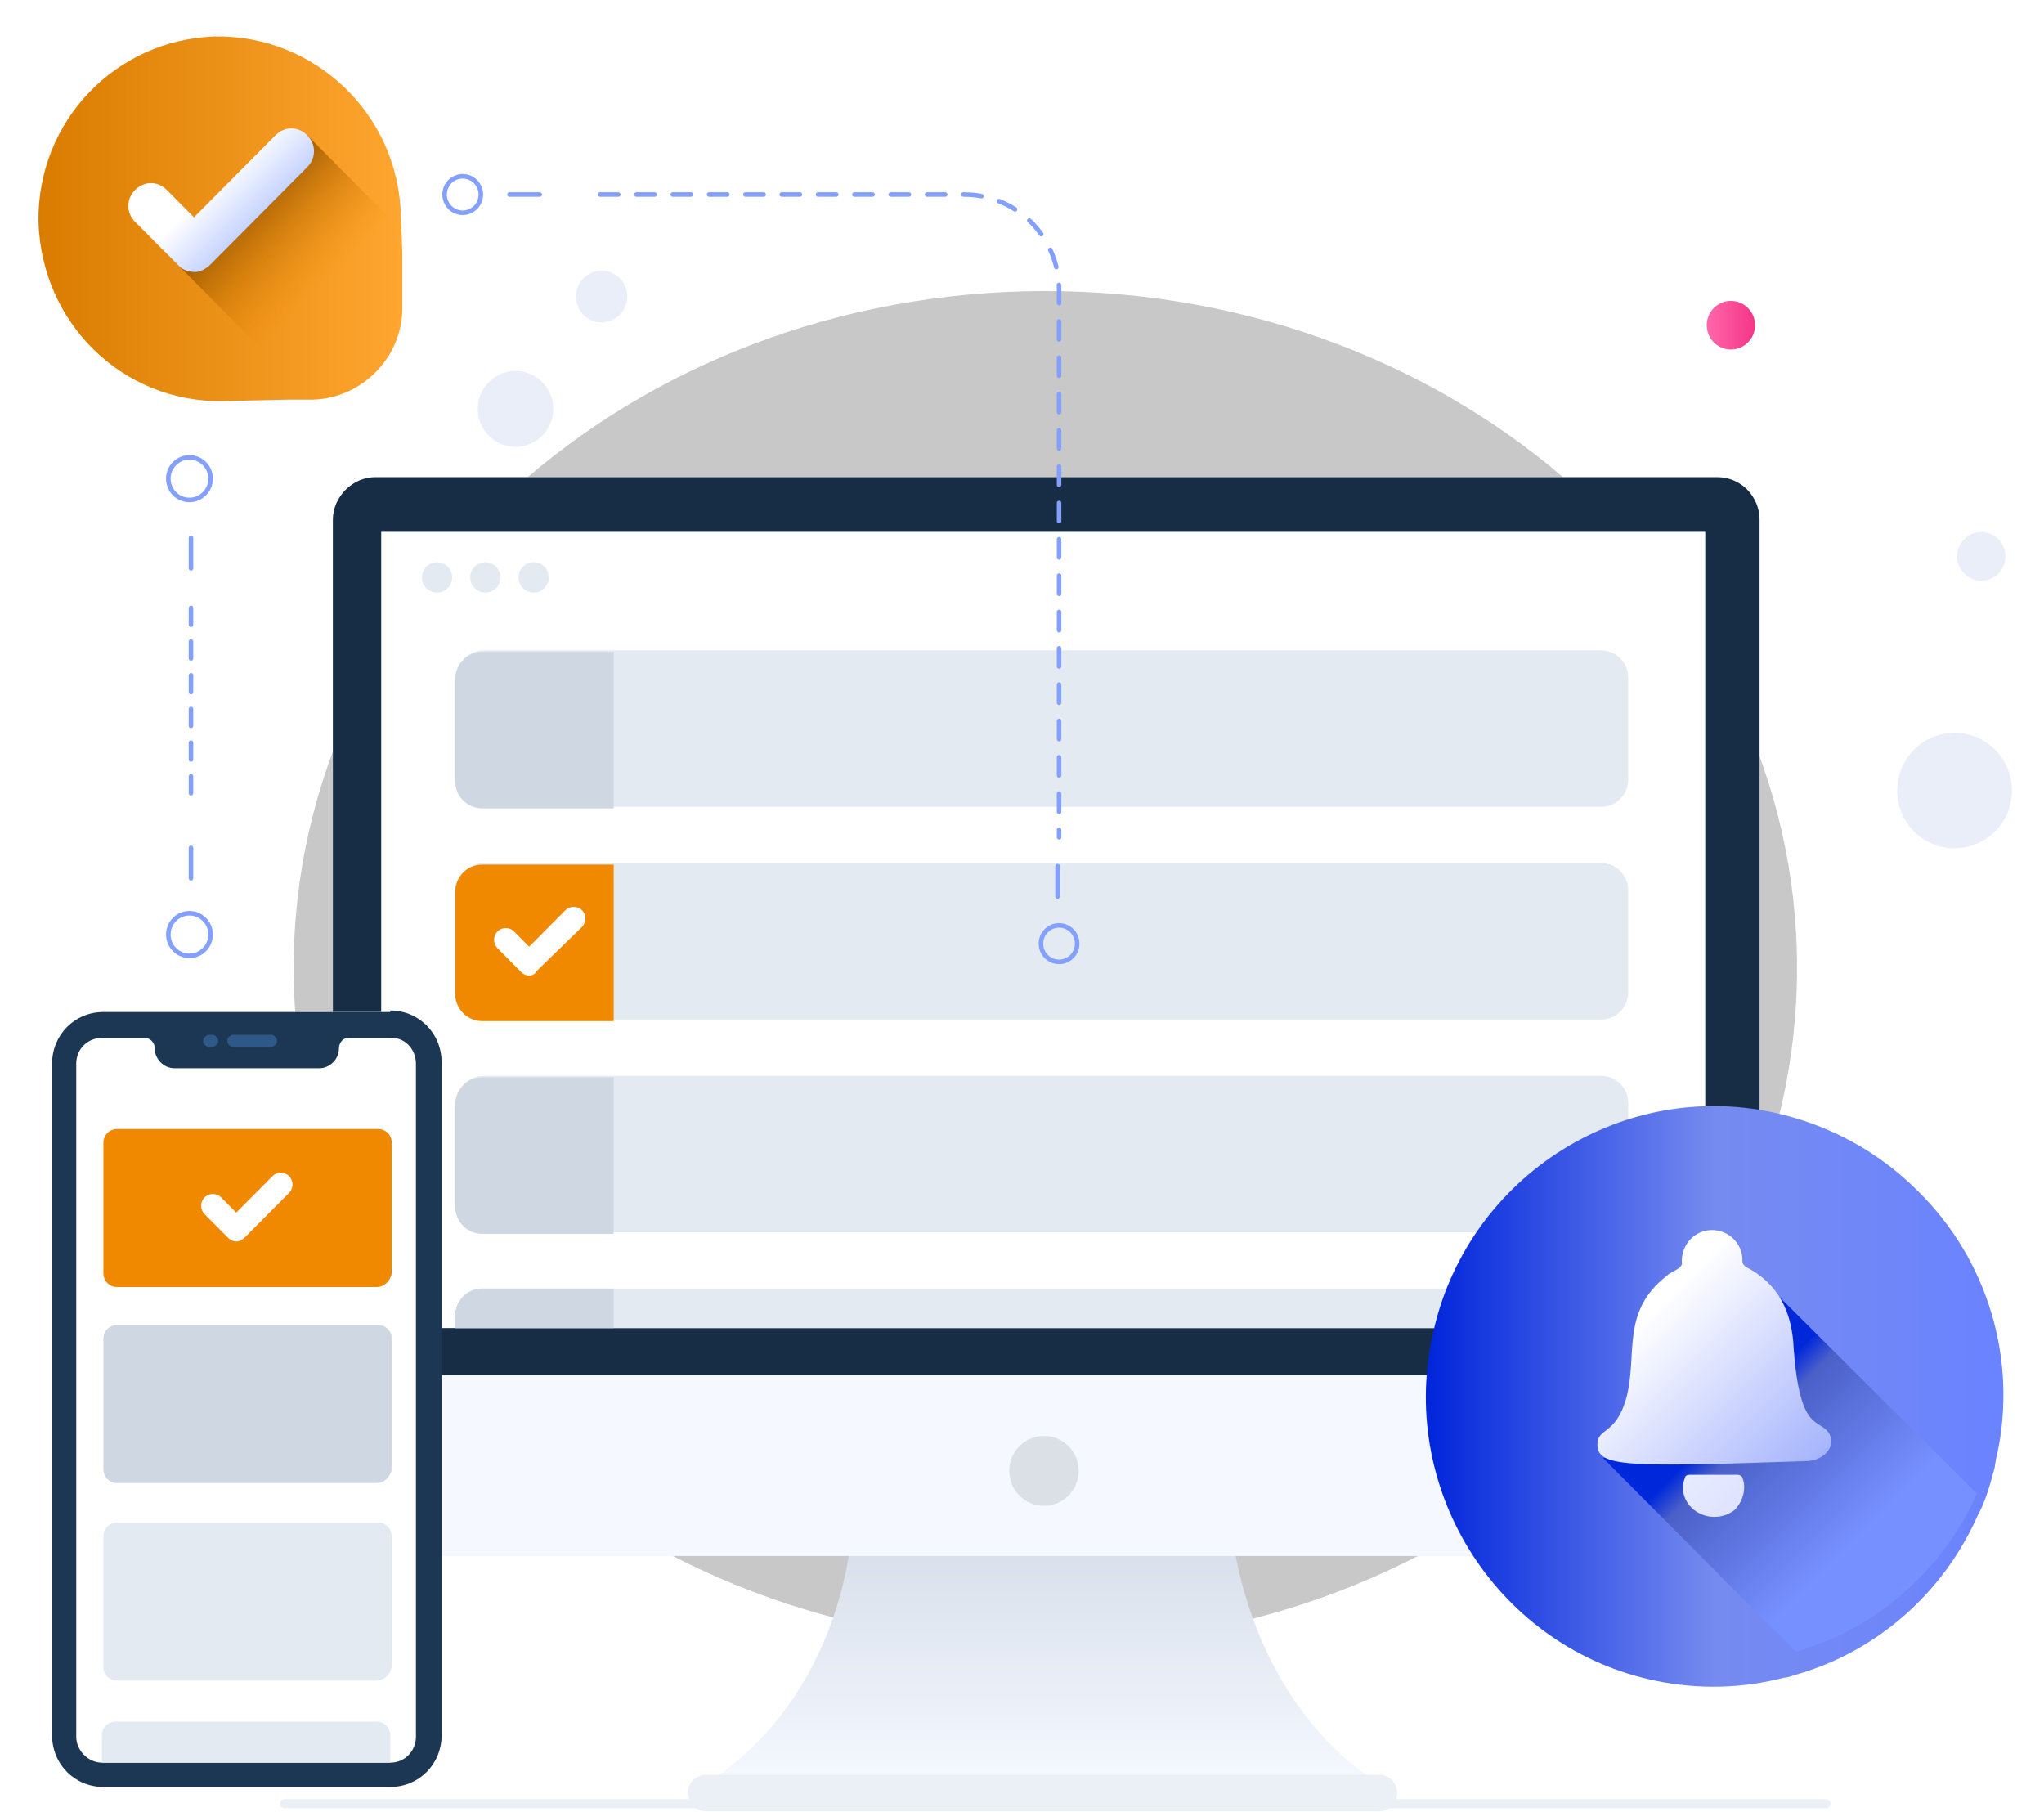<svg width="449" height="398" viewBox="0 0 449 398" fill="none" xmlns="http://www.w3.org/2000/svg">
<path d="M229.63 361.278C320.826 361.278 394.754 294.715 394.754 212.605C394.754 130.496 320.826 63.933 229.63 63.933C138.434 63.933 64.506 130.496 64.506 212.605C64.506 294.715 138.434 361.278 229.63 361.278Z" fill="#C8C8C9"/>
<path d="M62.51 396.167H401.113" stroke="#EBF0F6" stroke-width="2" stroke-miterlimit="10" stroke-linecap="round" stroke-linejoin="round"/>
<path d="M305.602 393.498C280.397 394.166 250.218 393.498 228.993 393.164C207.768 393.832 177.589 394.166 152.385 393.498C177.258 379.147 185.88 352.78 187.207 335.425H270.448C272.438 352.446 281.06 379.147 305.602 393.498Z" fill="url(#paint0_linear_97_3589)"/>
<path d="M155.036 397.835H302.947C304.937 397.835 306.927 396.167 306.927 393.83C306.927 391.828 305.269 389.825 302.947 389.825H155.036C153.046 389.825 151.057 391.494 151.057 393.83C151.388 396.167 153.046 397.835 155.036 397.835Z" fill="#EBF0F6"/>
<path d="M386.518 114.145V332.42C386.518 337.76 382.206 341.765 377.232 341.765H82.405C77.43 341.765 73.119 337.426 73.119 332.42V114.145C73.119 109.139 77.43 104.8 82.405 104.8H377.232C382.538 104.8 386.518 109.139 386.518 114.145Z" fill="#F5F8FF"/>
<path d="M386.518 114.145V302.048H73.119V114.145C73.119 109.139 77.43 104.8 82.405 104.8H377.232C382.538 104.8 386.518 109.139 386.518 114.145Z" fill="#172D45"/>
<path d="M374.585 116.814H83.738V291.702H374.585V116.814Z" fill="white"/>
<path d="M229.325 330.752C233.538 330.752 236.953 327.315 236.953 323.076C236.953 318.836 233.538 315.399 229.325 315.399C225.112 315.399 221.697 318.836 221.697 323.076C221.697 327.315 225.112 330.752 229.325 330.752Z" fill="#DBDFE6"/>
<path d="M115.797 97.75C120.152 96.326 122.535 91.618 121.119 87.236C119.704 82.853 115.026 80.456 110.672 81.88C106.317 83.304 103.934 88.012 105.35 92.394C106.765 96.776 111.443 99.174 115.797 97.75Z" fill="#EAEEF9"/>
<path d="M133.898 70.526C136.859 69.558 138.479 66.357 137.517 63.377C136.554 60.397 133.374 58.766 130.412 59.734C127.451 60.703 125.831 63.904 126.793 66.884C127.756 69.864 130.937 71.495 133.898 70.526Z" fill="#EAEEF9"/>
<path d="M437.853 183.005C442.991 178.28 443.349 170.257 438.654 165.087C433.959 159.916 425.988 159.555 420.85 164.28C415.712 169.005 415.353 177.028 420.048 182.198C424.744 187.369 432.715 187.73 437.853 183.005Z" fill="#EAEEF9"/>
<path d="M438.802 126.145C440.966 124.155 441.117 120.778 439.14 118.6C437.163 116.423 433.807 116.271 431.644 118.261C429.48 120.25 429.329 123.628 431.306 125.805C433.283 127.983 436.639 128.135 438.802 126.145Z" fill="#EAEEF9"/>
<path d="M380.222 76.766C383.153 76.766 385.528 74.375 385.528 71.426C385.528 68.477 383.153 66.086 380.222 66.086C377.292 66.086 374.916 68.477 374.916 71.426C374.916 74.375 377.292 76.766 380.222 76.766Z" fill="url(#paint1_linear_97_3589)"/>
<path d="M357.668 148.857V171.219C357.668 174.556 355.015 177.226 351.698 177.226H106.286C102.97 177.226 100.316 174.556 100.316 171.219V148.857C100.316 145.52 102.97 142.85 106.286 142.85H351.698C355.015 142.85 357.668 145.52 357.668 148.857Z" fill="#E3EAF2"/>
<path d="M134.81 142.85V177.56H105.958C102.641 177.56 99.988 174.89 99.988 171.552V149.191C99.988 145.853 102.641 143.183 105.958 143.183H134.81V142.85Z" fill="#CED7E2"/>
<path d="M357.668 195.582V217.943C357.668 221.281 355.015 223.951 351.698 223.951H106.286C102.97 223.951 100.316 221.281 100.316 217.943V195.582C100.316 192.244 102.97 189.574 106.286 189.574H351.698C355.015 189.574 357.668 192.244 357.668 195.582Z" fill="#E3EAF2"/>
<path d="M134.81 189.574V224.285H105.958C102.641 224.285 99.988 221.615 99.988 218.277V195.916C99.988 192.578 102.641 189.908 105.958 189.908H134.81V189.574Z" fill="#F08900"/>
<path d="M116.238 214.272C115.575 214.272 114.911 213.939 114.58 213.605L109.274 208.265C108.279 207.263 108.279 205.595 109.274 204.593C110.268 203.592 111.927 203.592 112.922 204.593L116.238 207.931L124.197 199.921C125.192 198.92 126.85 198.92 127.845 199.921C128.84 200.922 128.84 202.591 127.845 203.592L117.896 213.271C117.564 213.939 116.901 214.272 116.238 214.272Z" fill="white"/>
<path d="M357.668 242.306V264.668C357.668 268.005 355.015 270.675 351.698 270.675H106.286C102.97 270.675 100.316 268.005 100.316 264.668V242.306C100.316 238.969 102.97 236.299 106.286 236.299H351.698C355.015 236.299 357.668 238.969 357.668 242.306Z" fill="#E3EAF2"/>
<path d="M134.81 236.299V271.009H105.958C102.641 271.009 99.988 268.339 99.988 265.002V242.64C99.988 239.303 102.641 236.633 105.958 236.633H134.81V236.299Z" fill="#CED7E2"/>
<path d="M357.671 289.032V291.702H99.988V289.032C99.988 285.694 102.641 283.024 105.958 283.024H351.37C355.018 283.024 357.671 285.694 357.671 289.032Z" fill="#E3EAF2"/>
<path d="M134.81 283.024V291.702H99.988V289.032C99.988 285.694 102.641 283.024 105.958 283.024H134.81Z" fill="#CED7E2"/>
<path d="M97.004 381.48C97.004 387.821 92.03 392.828 85.728 392.828H22.717C16.416 392.828 11.441 387.821 11.441 381.48V233.627C11.441 227.286 16.416 222.279 22.717 222.279H85.397C91.698 222.279 96.672 227.286 96.672 233.627V381.48H97.004Z" fill="white"/>
<path d="M85.728 221.947C92.03 221.947 97.004 226.954 97.004 233.295V381.148C97.004 387.489 92.03 392.496 85.728 392.496H22.717C16.416 392.496 11.441 387.489 11.441 381.148V233.629C11.441 227.287 16.416 222.281 22.717 222.281H85.728V221.947Z" fill="#1C3754"/>
<path d="M91.367 233.63V381.483C91.367 384.487 89.045 387.157 85.729 387.157H85.397H22.718H22.386C19.401 387.157 16.748 384.487 16.748 381.483V233.63C16.748 230.292 19.401 227.956 22.386 227.956H31.672C32.998 227.956 33.993 228.957 33.993 230.292C33.993 232.629 35.983 234.631 38.305 234.631H70.142C72.463 234.631 74.453 232.629 74.453 230.292C74.453 228.957 75.448 227.956 76.443 227.956H85.397C88.714 227.622 91.367 230.292 91.367 233.63Z" fill="white"/>
<path d="M59.532 229.958H51.241C50.577 229.958 49.914 229.291 49.914 228.623C49.914 227.956 50.577 227.288 51.241 227.288H59.532C60.195 227.288 60.858 227.956 60.858 228.623C60.858 229.291 60.195 229.958 59.532 229.958Z" fill="#2D5887"/>
<path d="M46.599 229.958H45.936C45.273 229.958 44.609 229.291 44.609 228.623C44.609 227.956 45.273 227.288 45.936 227.288H46.599C47.263 227.288 47.926 227.956 47.926 228.623C47.926 229.291 47.263 229.958 46.599 229.958Z" fill="#2D5887"/>
<path d="M82.741 282.692H25.7C24.041 282.692 22.715 281.357 22.715 279.688V250.985C22.715 249.316 24.041 247.981 25.7 247.981H83.073C84.731 247.981 86.058 249.316 86.058 250.985V279.688C85.726 281.357 84.4 282.692 82.741 282.692Z" fill="#F08900"/>
<path d="M51.896 272.681C51.233 272.681 50.57 272.347 50.238 272.013L44.932 266.673C43.937 265.672 43.937 264.003 44.932 263.002C45.927 262 47.585 262 48.58 263.002L51.896 266.339L59.855 258.329C60.85 257.328 62.509 257.328 63.504 258.329C64.498 259.33 64.498 260.999 63.504 262L53.886 271.679C53.223 272.347 52.559 272.681 51.896 272.681Z" fill="white"/>
<path d="M82.741 325.746H25.7C24.041 325.746 22.715 324.411 22.715 322.742V294.039C22.715 292.37 24.041 291.035 25.7 291.035H83.073C84.731 291.035 86.058 292.37 86.058 294.039V322.742C85.726 324.411 84.4 325.746 82.741 325.746Z" fill="#CED7E2"/>
<path d="M82.734 369.132H25.692C24.034 369.132 22.707 367.797 22.707 366.128V337.426C22.707 335.757 24.034 334.422 25.692 334.422H83.065C84.723 334.422 86.05 335.757 86.05 337.426V366.128C85.718 367.797 84.392 369.132 82.734 369.132Z" fill="#E3EAF2"/>
<path d="M85.722 381.146V387.154H85.39H22.71H22.379V381.146C22.379 379.478 23.706 378.143 25.364 378.143H82.737C84.395 378.143 85.722 379.478 85.722 381.146Z" fill="#E3EAF2"/>
<path d="M96.008 130.166C97.839 130.166 99.324 128.672 99.324 126.829C99.324 124.985 97.839 123.491 96.008 123.491C94.176 123.491 92.691 124.985 92.691 126.829C92.691 128.672 94.176 130.166 96.008 130.166Z" fill="#E3EAF2"/>
<path d="M106.619 130.166C108.451 130.166 109.936 128.672 109.936 126.829C109.936 124.985 108.451 123.491 106.619 123.491C104.788 123.491 103.303 124.985 103.303 126.829C103.303 128.672 104.788 130.166 106.619 130.166Z" fill="#E3EAF2"/>
<path d="M117.228 130.166C119.06 130.166 120.545 128.672 120.545 126.829C120.545 124.985 119.06 123.491 117.228 123.491C115.397 123.491 113.912 124.985 113.912 126.829C113.912 128.672 115.397 130.166 117.228 130.166Z" fill="#E3EAF2"/>
<g filter="url(#filter0_d_97_3589)">
<path d="M438.631 314.766C438.3 315.767 438.3 317.102 437.968 318.103C436.973 321.775 435.979 325.112 434.321 328.116C426.693 345.137 412.101 357.82 394.524 362.826C393.529 363.16 392.534 363.494 391.871 363.494C382.916 365.83 373.299 366.163 363.681 364.161C329.523 357.152 307.303 323.11 314.599 288.734C321.563 254.357 355.391 231.994 389.549 239.337C401.82 242.007 412.764 248.015 421.386 256.693C436.642 271.712 443.274 293.739 438.631 314.766Z" fill="url(#paint2_linear_97_3589)"/>
</g>
<path d="M434.275 328.082C426.647 345.103 412.055 357.786 394.478 362.792L352.1 320.225L362.641 319.404L385.524 316.734L388.658 282.676L434.275 328.082Z" fill="url(#paint3_linear_97_3589)"/>
<path d="M350.902 317.256C350.902 313.585 354.882 315.254 357.203 307.244C359.857 297.565 355.877 288.22 366.158 280.21C366.821 279.542 367.816 279.208 368.811 278.541C369.142 278.207 369.474 277.873 369.474 277.54C369.142 273.868 371.796 270.531 375.444 270.197C379.092 269.863 382.408 272.533 382.74 276.205C382.74 276.538 382.74 276.872 382.74 276.872C382.74 277.54 383.071 277.873 383.403 278.207C390.699 281.878 393.684 288.22 394.015 296.23C395.342 314.253 399.322 311.583 401.643 314.586C403.633 317.59 400.648 320.928 396.668 320.928C357.203 322.263 350.902 322.263 350.902 317.256Z" fill="url(#paint4_linear_97_3589)"/>
<path d="M373.788 332.609C370.471 331.274 368.813 327.603 370.14 324.599C370.14 324.265 370.471 323.932 371.135 323.932C374.783 323.932 378.099 323.932 381.747 323.932C382.079 323.932 382.742 324.265 382.742 324.599C383.737 326.935 382.742 329.939 381.084 331.608C379.094 333.277 376.109 333.61 373.788 332.609Z" fill="url(#paint5_linear_97_3589)"/>
<g filter="url(#filter1_d_97_3589)">
<path d="M88.379 62.079C88.71 73.093 79.756 82.438 68.812 82.772H63.506L48.914 83.106C27.026 83.439 9.117 66.084 8.454 43.723C8.122 21.695 25.367 3.672 47.256 3.005C69.144 2.671 87.384 20.026 88.047 42.054L88.379 50.398V62.079Z" fill="url(#paint6_linear_97_3589)"/>
</g>
<path d="M88.378 62.079C88.709 73.093 79.755 82.438 68.811 82.772H63.505L36.31 55.404L59.525 34.378L67.485 29.705L88.046 50.398L88.378 62.079Z" fill="url(#paint7_linear_97_3589)"/>
<path d="M42.944 59.742C41.617 59.742 40.29 59.408 39.295 58.407L29.678 48.728C27.688 46.725 27.688 43.722 29.678 41.719C31.668 39.717 34.653 39.717 36.642 41.719L42.612 47.727L60.52 29.704C62.51 27.701 65.495 27.701 67.485 29.704C69.475 31.707 69.475 34.71 67.485 36.713L46.26 58.073C45.265 59.074 43.938 59.742 42.944 59.742Z" fill="url(#paint8_linear_97_3589)"/>
<path d="M41.953 192.91V186.235" stroke="#83A0FF" stroke-linecap="round" stroke-linejoin="round"/>
<path d="M41.953 174.22V130.832" stroke="#83A0FF" stroke-linecap="round" stroke-linejoin="round" stroke-dasharray="3.7 3.7"/>
<path d="M41.953 124.825V118.15" stroke="#83A0FF" stroke-linecap="round" stroke-linejoin="round"/>
<path d="M41.617 209.932C44.182 209.932 46.261 207.84 46.261 205.259C46.261 202.679 44.182 200.587 41.617 200.587C39.053 200.587 36.975 202.679 36.975 205.259C36.975 207.84 39.053 209.932 41.617 209.932Z" stroke="#83A0FF" stroke-miterlimit="10"/>
<path d="M41.617 109.807C44.182 109.807 46.261 107.715 46.261 105.134C46.261 102.554 44.182 100.462 41.617 100.462C39.053 100.462 36.975 102.554 36.975 105.134C36.975 107.715 39.053 109.807 41.617 109.807Z" stroke="#83A0FF" stroke-miterlimit="10"/>
<path d="M111.924 42.724H118.557" stroke="#83A0FF" stroke-linecap="round" stroke-linejoin="round"/>
<path d="M131.822 42.724H211.747C223.354 42.724 232.64 52.069 232.64 63.75V183.902" stroke="#83A0FF" stroke-linecap="round" stroke-linejoin="round" stroke-dasharray="3.99 3.99"/>
<path d="M232.311 190.244V196.919" stroke="#83A0FF" stroke-linecap="round" stroke-linejoin="round"/>
<path d="M101.642 46.728C103.84 46.728 105.621 44.935 105.621 42.723C105.621 40.511 103.84 38.718 101.642 38.718C99.444 38.718 97.662 40.511 97.662 42.723C97.662 44.935 99.444 46.728 101.642 46.728Z" stroke="#83A0FF" stroke-miterlimit="10"/>
<path d="M232.64 211.268C234.838 211.268 236.619 209.475 236.619 207.263C236.619 205.051 234.838 203.258 232.64 203.258C230.442 203.258 228.66 205.051 228.66 207.263C228.66 209.475 230.442 211.268 232.64 211.268Z" stroke="#83A0FF" stroke-miterlimit="10"/>
<defs>
<filter id="filter0_d_97_3589" x="305.211" y="234.94" width="142.879" height="143.535" filterUnits="userSpaceOnUse" color-interpolation-filters="sRGB">
<feFlood flood-opacity="0" result="BackgroundImageFix"/>
<feColorMatrix in="SourceAlpha" type="matrix" values="0 0 0 0 0 0 0 0 0 0 0 0 0 0 0 0 0 0 127 0" result="hardAlpha"/>
<feOffset dy="5"/>
<feGaussianBlur stdDeviation="4"/>
<feColorMatrix type="matrix" values="0 0 0 0 0.969 0 0 0 0 0.255 0 0 0 0 0.565 0 0 0 0.3 0"/>
<feBlend mode="normal" in2="BackgroundImageFix" result="effect1_dropShadow_97_3589"/>
<feBlend mode="normal" in="SourceGraphic" in2="effect1_dropShadow_97_3589" result="shape"/>
</filter>
<filter id="filter1_d_97_3589" x="0.449" y="0" width="95.939" height="96.11" filterUnits="userSpaceOnUse" color-interpolation-filters="sRGB">
<feFlood flood-opacity="0" result="BackgroundImageFix"/>
<feColorMatrix in="SourceAlpha" type="matrix" values="0 0 0 0 0 0 0 0 0 0 0 0 0 0 0 0 0 0 127 0" result="hardAlpha"/>
<feOffset dy="5"/>
<feGaussianBlur stdDeviation="4"/>
<feColorMatrix type="matrix" values="0 0 0 0 0.113 0 0 0 0 0.296 0 0 0 0 1 0 0 0 0.22 0"/>
<feBlend mode="normal" in2="BackgroundImageFix" result="effect1_dropShadow_97_3589"/>
<feBlend mode="normal" in="SourceGraphic" in2="effect1_dropShadow_97_3589" result="shape"/>
</filter>
<linearGradient id="paint0_linear_97_3589" x1="229.162" y1="391.857" x2="229.162" y2="339.797" gradientUnits="userSpaceOnUse">
<stop stop-color="#F5F8FF"/>
<stop offset="0.991" stop-color="#D8E0EB"/>
</linearGradient>
<linearGradient id="paint1_linear_97_3589" x1="375.086" y1="71.337" x2="385.381" y2="71.337" gradientUnits="userSpaceOnUse">
<stop stop-color="#FF66A9"/>
<stop offset="1" stop-color="#F53689"/>
</linearGradient>
<linearGradient id="paint2_linear_97_3589" x1="313.217" y1="301.658" x2="440.079" y2="301.658" gradientUnits="userSpaceOnUse">
<stop stop-color="#0025DB"/>
<stop offset="0.5" stop-color="#768BF0"/>
<stop offset="1" stop-color="#6A83FF"/>
</linearGradient>
<linearGradient id="paint3_linear_97_3589" x1="380.503" y1="311.085" x2="407.724" y2="338.133" gradientUnits="userSpaceOnUse">
<stop stop-color="#0028DB"/>
<stop offset="0.156" stop-color="#4B60C8"/>
<stop offset="1" stop-color="#7790FF"/>
</linearGradient>
<linearGradient id="paint4_linear_97_3589" x1="396.725" y1="326.445" x2="360.541" y2="290.491" gradientUnits="userSpaceOnUse">
<stop offset="0.011" stop-color="#A3B2FD"/>
<stop offset="1" stop-color="white"/>
</linearGradient>
<linearGradient id="paint5_linear_97_3589" x1="386.319" y1="336.919" x2="350.136" y2="300.965" gradientUnits="userSpaceOnUse">
<stop offset="0.011" stop-color="#D9DFFF"/>
<stop offset="1" stop-color="white"/>
</linearGradient>
<linearGradient id="paint6_linear_97_3589" x1="8.454" y1="42.99" x2="88.344" y2="42.99" gradientUnits="userSpaceOnUse">
<stop stop-color="#D97C00"/>
<stop offset="1" stop-color="#FFA630"/>
</linearGradient>
<linearGradient id="paint7_linear_97_3589" x1="51.359" y1="41.957" x2="71.68" y2="62.15" gradientUnits="userSpaceOnUse">
<stop stop-color="#884E00"/>
<stop offset="1" stop-color="#F08900" stop-opacity="0"/>
</linearGradient>
<linearGradient id="paint8_linear_97_3589" x1="57.487" y1="48.137" x2="48.314" y2="39.022" gradientUnits="userSpaceOnUse">
<stop offset="0.011" stop-color="#C2D1FF"/>
<stop offset="1" stop-color="white"/>
</linearGradient>
</defs>
</svg>
